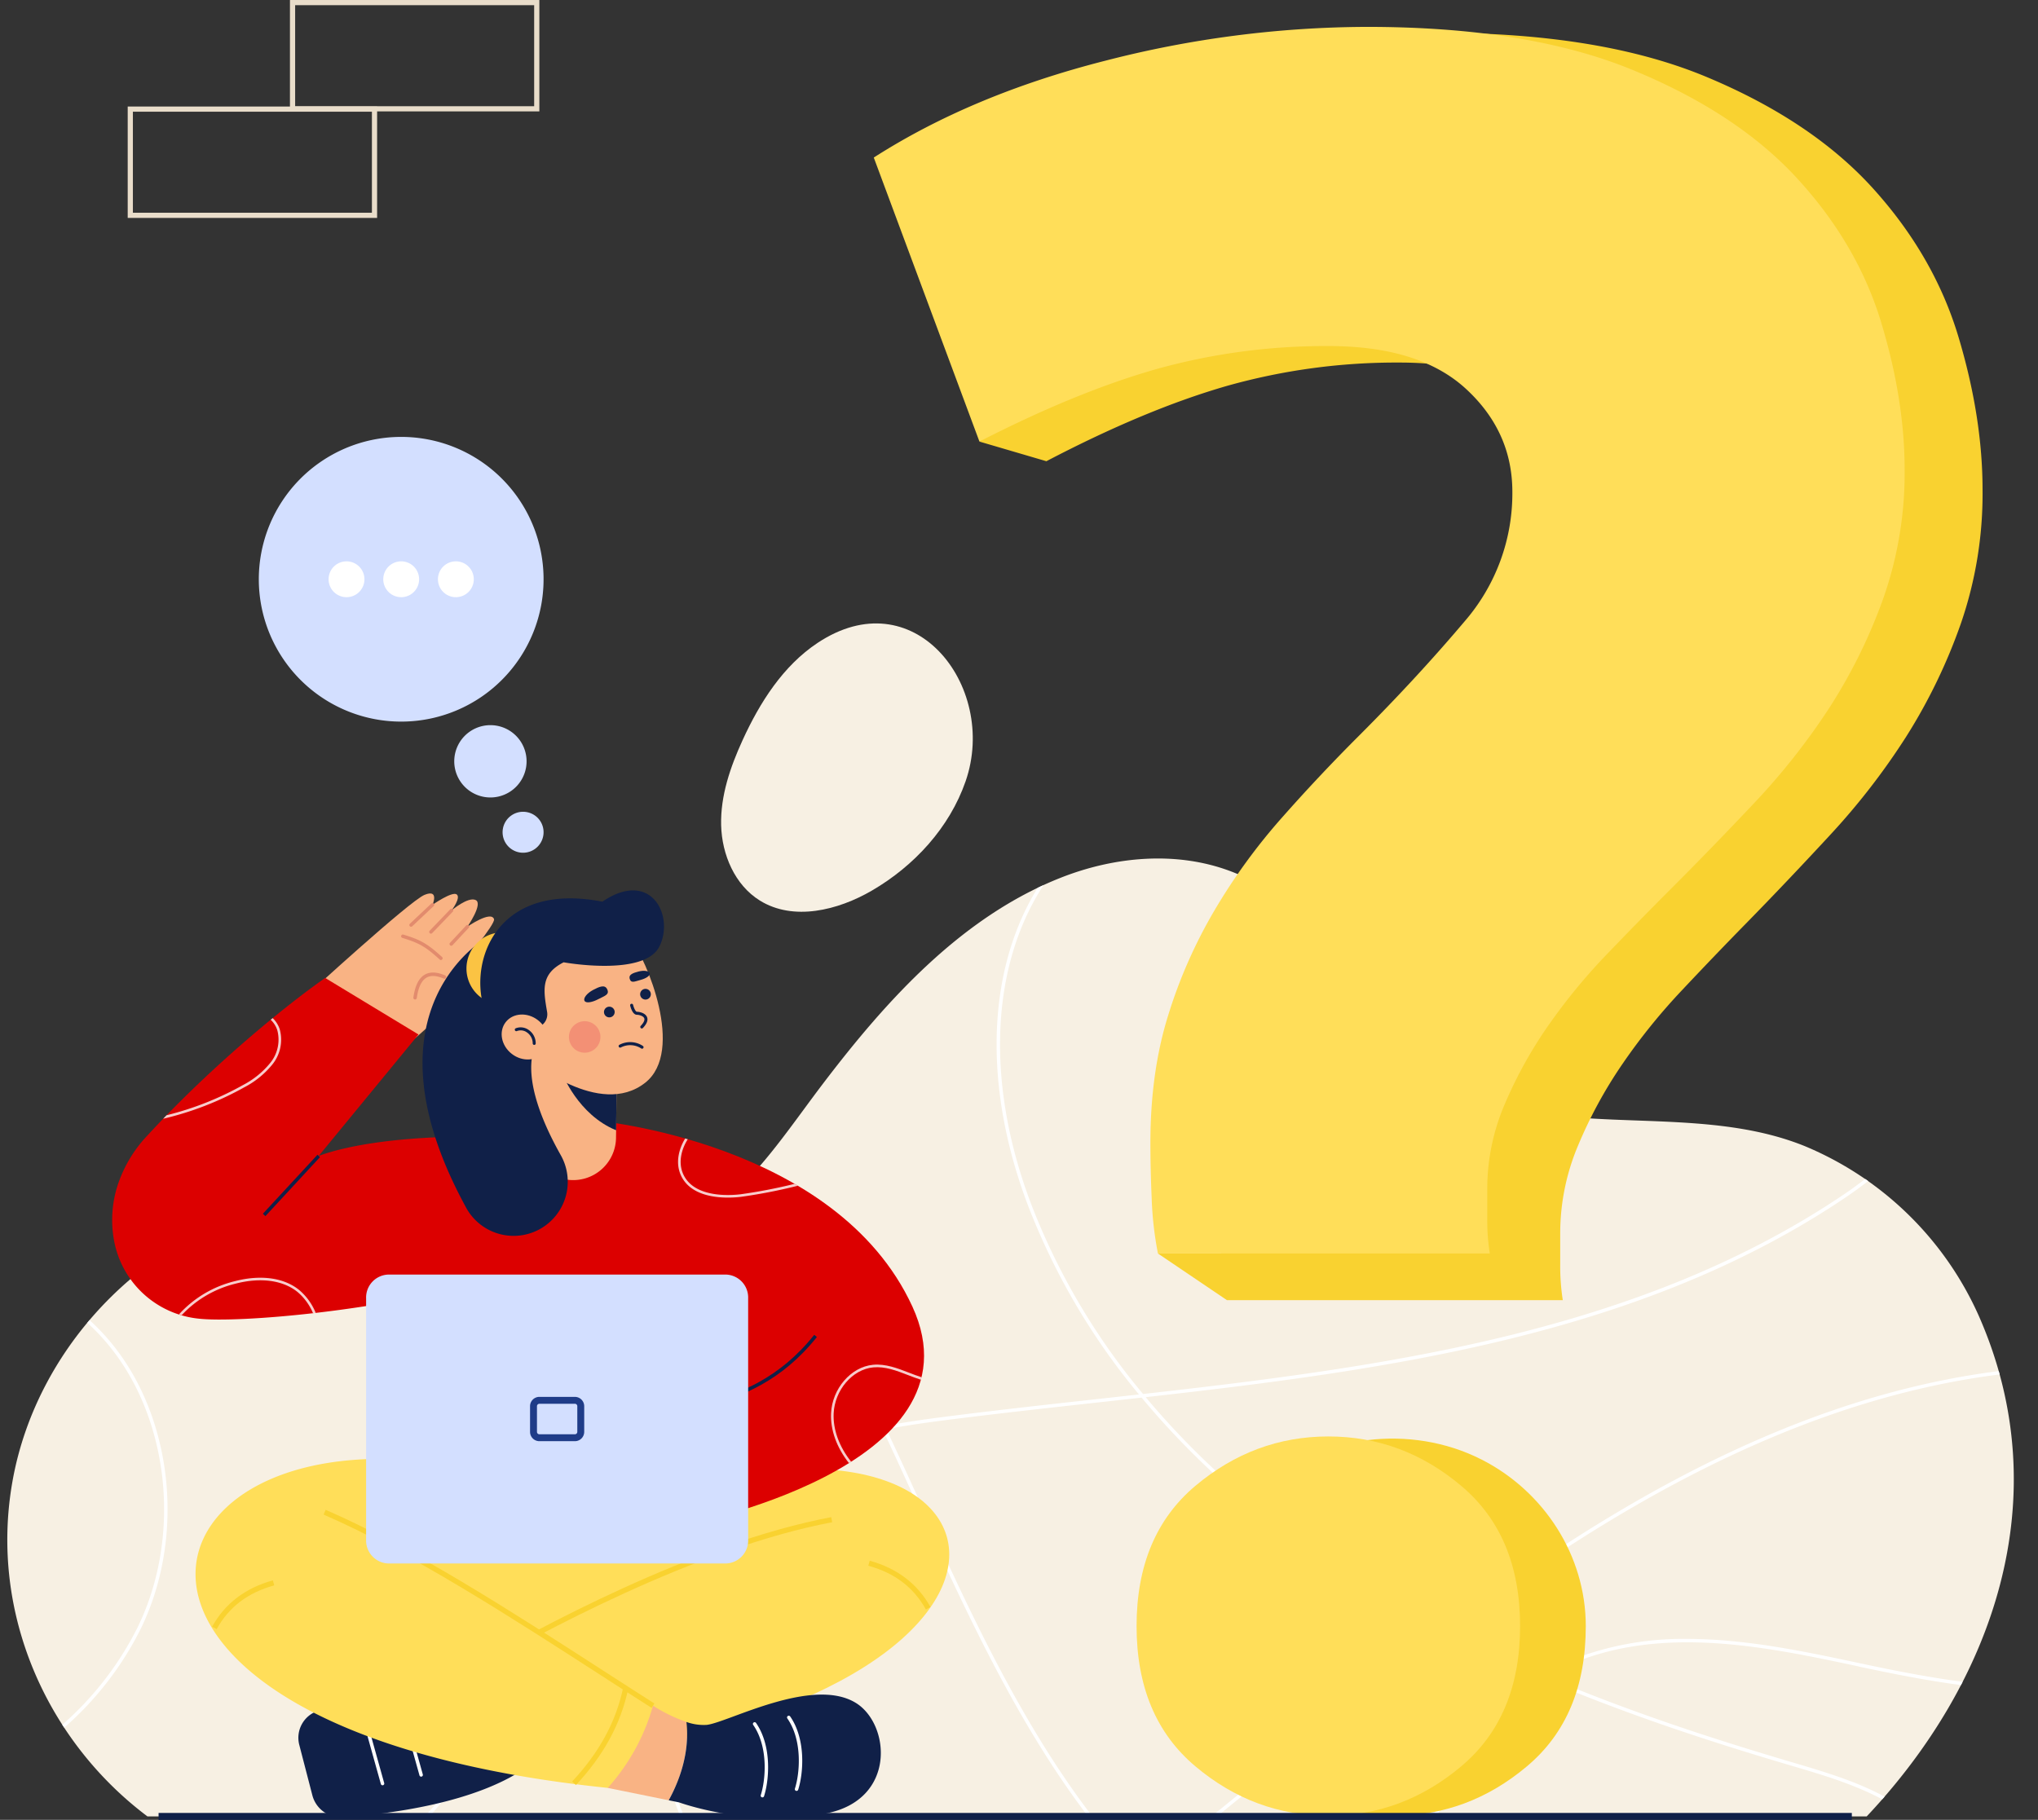 <svg id="FAQ" xmlns="http://www.w3.org/2000/svg" xmlns:xlink="http://www.w3.org/1999/xlink" width="591.172" height="527.99" viewBox="0 0 591.172 527.99">
  <rect x="0" y="0" width="591.172" height="527.99" fill="#333333" stroke="none"/>
  <defs>
    <clipPath id="clip-path">
      <rect id="Rectangle_818" data-name="Rectangle 818" width="591.172" height="527.99" fill="none"/>
    </clipPath>
    <clipPath id="clip-path-2">
      <rect id="Rectangle_817" data-name="Rectangle 817" width="591.17" height="527.991" fill="none"/>
    </clipPath>
    <clipPath id="clip-path-3">
      <rect id="Rectangle_813" data-name="Rectangle 813" width="219.976" height="129.108" fill="none"/>
    </clipPath>
    <clipPath id="clip-path-4">
      <rect id="Rectangle_814" data-name="Rectangle 814" width="9.139" height="9.139" fill="none"/>
    </clipPath>
  </defs>
  <g id="Group_2382" data-name="Group 2382" clip-path="url(#clip-path)">
    <g id="Group_2381" data-name="Group 2381" transform="translate(0 -0.001)">
      <g id="Group_2380" data-name="Group 2380" clip-path="url(#clip-path-2)">
        <path id="Path_8620" data-name="Path 8620" d="M577.218,753.723a95.334,95.334,0,0,0-50.541-49.375c-23.232-9.408-49.908-5.984-74.379-9.135-21.253-2.737-36.587-12.225-49.277-29.094-12.159-16.162-23.061-34.063-42.941-41.539-15.709-5.907-33.568-4.27-49.181,1.886-28.769,11.343-50.5,35.462-68.8,59.49-16.708,21.938-30.336,45.959-61.24,46.743-30.924.784-60.364-16.856-91.5-12.181-41.152,6.177-75.423,40.435-82.6,81.219C.027,839.96,16.916,877.032,45.931,898.814H544.653c36.561-38.786,55.746-92.365,32.565-145.091" transform="translate(-3.164 -371.826)" fill="#f7f0e3"/>
        <path id="Path_8621" data-name="Path 8621" d="M285.037,1047.427h1.372a105.226,105.226,0,0,0,21.735-37.285c7.679-22.831,7.356-46.79-.911-67.466-4.178-10.449-10.211-20.187-16.045-29.6-5.917-9.551-12.035-19.427-16.188-30.01a66.971,66.971,0,0,1-3.748-13.868c-.344-.045-.688-.082-1.032-.124a67.883,67.883,0,0,0,3.847,14.358c4.186,10.668,10.328,20.583,16.269,30.173,5.812,9.38,11.821,19.081,15.966,29.448,8.179,20.455,8.5,44.169.892,66.774a104.088,104.088,0,0,1-22.157,37.6" transform="translate(-161.82 -520.439)" fill="#fff"/>
        <path id="Path_8622" data-name="Path 8622" d="M818.744,866.832c10.276,2.189,20.178,4.153,29.755,5.388.165-.316.324-.634.486-.952-9.656-1.227-19.651-3.206-30.031-5.418-15.8-3.367-32.912-7.013-49.879-7.013a88.532,88.532,0,0,0-31.01,5.123,63.2,63.2,0,0,0-10.974,5.335c-9.077-3.869-18.2-8.093-27.243-12.729,6.56-4.942,13.188-9.781,19.888-14.46,49.735-34.728,95.633-54.417,139.977-60-.089-.325-.182-.65-.274-.974-44.462,5.633-90.461,25.372-140.277,60.157-6.842,4.778-13.61,9.723-20.3,14.772a336.155,336.155,0,0,1-29.934-17.395C651.291,827.109,630.316,810.617,612,788.7c70.983-7.963,143.253-18,202.269-57.441,2.241-1.5,4.724-3.264,7.3-5.268-.285-.2-.572-.4-.859-.6-2.465,1.909-4.842,3.6-6.994,5.033-59,39.434-131.4,49.39-202.48,57.353a195.065,195.065,0,0,1-32.546-55.336c-12.52-33.163-11.859-65.707,1.814-89.287.594-1.024,1.221-2.032,1.867-3.03-.571.262-1.136.534-1.7.806-.352.57-.7,1.143-1.033,1.721-13.823,23.843-14.51,56.7-1.884,90.145a195.826,195.826,0,0,0,32.294,55.114q-6.172.69-12.333,1.367c-14.8,1.634-30.105,3.323-44.966,5.236-5.425.7-10.941,1.513-16.43,2.534-11.767-24.834-24.692-49.062-41.4-69.84-.239.238-.482.469-.723.7,16.565,20.62,29.41,44.667,41.105,69.327-23.941,4.566-47.189,13.149-59.6,33.127-11.592,18.657-11.582,44.447.032,76.654q.6,1.67,1.234,3.3h1.074c-.46-1.193-.917-2.4-1.366-3.643-11.5-31.9-11.545-57.4-.123-75.784,12.265-19.74,35.385-28.209,59.193-32.72,4.154,8.787,8.166,17.646,12.155,26.451l.434.958c13.851,30.575,28.176,60.082,46.933,84.739h1.251c-18.927-24.7-33.333-54.386-47.27-85.152l-.434-.958c-3.954-8.73-7.934-17.514-12.05-26.228,5.383-.995,10.793-1.792,16.115-2.477,14.852-1.912,30.151-3.6,44.948-5.234q6.481-.715,12.987-1.44c18.492,22.256,39.733,38.976,57.568,50.662a336.77,336.77,0,0,0,29.6,17.227c-17.06,12.9-33.654,26.479-49.856,39.735q-8.416,6.884-17,13.863h1.59q8.093-6.566,16.049-13.088c16.316-13.348,33.029-27.021,50.21-40,8.99,4.624,18.064,8.842,27.094,12.7-12.353,7.855-22.419,20.02-28.506,34.792-.762,1.849-1.428,3.717-2.044,5.591h1.056c.582-1.746,1.205-3.486,1.915-5.209,6.1-14.812,16.255-26.965,28.7-34.7,25.239,10.722,50.045,18.683,71.36,24.989l.8.237c8.983,2.656,18.169,5.377,26.3,9.749.227-.259.455-.517.681-.777-8.259-4.481-17.581-7.24-26.692-9.934l-.8-.237c-21.1-6.243-45.619-14.1-70.588-24.668a62.13,62.13,0,0,1,10.182-4.879c26.02-9.642,54.875-3.494,80.331,1.93" transform="translate(-279.665 -383.338)" fill="#fff"/>
        <path id="Path_8623" data-name="Path 8623" d="M72.263,990.3c4.43,18.131,2.453,37.712-5.422,53.723a92.486,92.486,0,0,1-21.783,28.134c.183.284.369.565.554.847a93.511,93.511,0,0,0,22.129-28.539c7.978-16.218,9.981-36.048,5.5-54.4-3.5-14.342-10.548-26.49-20.281-35.279q-.326.383-.647.769c9.57,8.654,16.5,20.618,19.953,34.748" transform="translate(-26.982 -571.767)" fill="#fff"/>
        <path id="Path_8624" data-name="Path 8624" d="M584.519,458.86c8.737,8.928,12.652,23.968,7.835,37.834-4.664,13.427-14.889,24.548-27.174,31.7-9.884,5.753-22.777,8.926-32.5,2.9-7.264-4.5-11.031-13.334-11.24-21.877s2.663-16.869,6.214-24.642c5.006-10.957,11.743-21.582,21.778-28.246,13.833-9.185,26.686-6.251,35.084,2.33" transform="translate(-312.258 -270.013)" fill="#f7f0e3"/>
        <path id="Path_8625" data-name="Path 8625" d="M282.01,32.316H209.666V0H282.01Zm-70.839-1.5h69.335V1.5H211.171Z" transform="translate(-125.558 0.003)" fill="#e9ddca"/>
        <path id="Path_8626" data-name="Path 8626" d="M164.69,109.361H92.346V77.042H164.69Zm-70.84-1.5h69.335V78.546H93.85Z" transform="translate(-55.301 -46.136)" fill="#e9ddca"/>
        <path id="Path_8627" data-name="Path 8627" d="M974.89,111.847Q967.863,88.482,950.172,68.9q-17.728-19.61-48.355-32.4t-77.829-12.8a304.49,304.49,0,0,0-76.748,10.155q-39.131,10.192-67.908,29.019l24.982,68.589L690.924,142.3,710.342,148q28.754-15.049,52.391-21.856a181.141,181.141,0,0,1,50.181-6.77q26.556,0,40.212,12.8,13.656,12.841,13.644,30.907a59.308,59.308,0,0,1-14,38.806q-14.052,16.962-31.012,34.292-11.782,12.032-22.868,24.849a178.4,178.4,0,0,0-19.554,27.522A149.666,149.666,0,0,0,765.688,320.2q-5.189,16.963-5.164,38.046c0,4.538.1,9.935.36,16.214.045,1.159.105,2.288.174,3.4H742.7l20.034,13.547H860.14a64.71,64.71,0,0,1-.745-10.548v-9.052a65.431,65.431,0,0,1,5.165-25.241,130.571,130.571,0,0,1,12.923-23.745,175.429,175.429,0,0,1,17.343-21.463q9.585-10.192,18.449-19.231,11.783-12.032,24.334-25.609A201.267,201.267,0,0,0,959.756,227.9a160.842,160.842,0,0,0,15.854-32.8,115.446,115.446,0,0,0,6.294-38.806q0-21.083-7.014-44.448" transform="translate(-406.815 -14.185)" fill="#f9d230"/>
        <path id="Path_8628" data-name="Path 8628" d="M763.846,112.051a182.557,182.557,0,0,0-49.592,6.552q-23.36,6.588-51.776,21.152l-30.648-82.4q28.452-18.232,67.112-28.084a306.924,306.924,0,0,1,75.848-9.828q46.648,0,76.916,12.392t47.788,31.36q17.484,18.98,24.428,41.568,6.909,22.612,6.932,43.016a109.63,109.63,0,0,1-6.22,37.556,154.309,154.309,0,0,1-15.668,31.74,195.372,195.372,0,0,1-21.888,27.7q-12.392,13.14-24.048,24.784-8.759,8.76-18.232,18.612a170.429,170.429,0,0,0-17.14,20.772,125.558,125.558,0,0,0-12.772,22.98,62.2,62.2,0,0,0-5.1,24.428v8.76a61.409,61.409,0,0,0,.736,10.208H714.254a102.031,102.031,0,0,1-1.828-16.4c-.261-6.077-.356-11.3-.356-15.692q0-20.4,5.1-36.82a143.251,143.251,0,0,1,13.484-30.624,172.707,172.707,0,0,1,19.324-26.636q10.932-12.392,22.6-24.048,16.772-16.772,30.648-33.188a56.68,56.68,0,0,0,13.84-37.556q0-17.519-13.484-29.912t-39.74-12.392" transform="translate(-378.369 -11.643)" fill="#ffde59"/>
        <path id="Path_8629" data-name="Path 8629" d="M980.6,1094.85q0,26.343-17.055,40.672-17.055,14.368-38.569,14.349-21.553,0-38.589-14.349t-17.036-40.672q0-26.313,17.036-40.672c17.5-14.77,43.4-18.062,63.888-7.695,18.183,9.2,30.326,27.879,30.326,48.367" transform="translate(-520.605 -623.073)" fill="#f9d230"/>
        <path id="Path_8630" data-name="Path 8630" d="M933.1,1093.913q0,26.343-17.056,40.672-17.055,14.368-38.569,14.349-21.553,0-38.589-14.349t-17.036-40.672q0-26.313,17.036-40.672,17.056-14.339,38.589-14.349t38.569,14.349q17.056,14.368,17.056,40.672" transform="translate(-492.16 -622.136)" fill="#ffde59"/>
        <path id="Path_8631" data-name="Path 8631" d="M347.617,529.024a10.49,10.49,0,1,1-14.581-2.733,10.49,10.49,0,0,1,14.581,2.733" transform="translate(-196.703 -314.069)" fill="#d3dfff"/>
        <path id="Path_8632" data-name="Path 8632" d="M375.226,594.1a5.942,5.942,0,1,1-4.753-6.894,5.921,5.921,0,0,1,4.753,6.894" transform="translate(-217.647 -351.584)" fill="#d3dfff"/>
        <path id="Path_8633" data-name="Path 8633" d="M269.019,364.884a41.3,41.3,0,1,1-32.987-48.205,41.3,41.3,0,0,1,32.987,48.205" transform="translate(-112.051 -189.213)" fill="#d3dfff"/>
        <path id="Path_8634" data-name="Path 8634" d="M247.993,411.176a5.2,5.2,0,1,1-5.2-5.2,5.2,5.2,0,0,1,5.2,5.2" transform="translate(-142.277 -243.114)" fill="#fff"/>
        <path id="Path_8635" data-name="Path 8635" d="M287.528,411.176a5.2,5.2,0,1,1-5.2-5.2,5.2,5.2,0,0,1,5.2,5.2" transform="translate(-165.952 -243.114)" fill="#fff"/>
        <path id="Path_8636" data-name="Path 8636" d="M327.062,411.176a5.2,5.2,0,1,1-5.2-5.2,5.2,5.2,0,0,1,5.2,5.2" transform="translate(-189.627 -243.114)" fill="#fff"/>
        <path id="Path_8637" data-name="Path 8637" d="M215.954,1238.02l3.859,14.878a8.525,8.525,0,0,0,8.908,6.219c12.654-.86,38.944-3.96,54.034-15.082l-4.29-21.442c-20.747-1.172-40.149-.018-56.95,5.638a8.216,8.216,0,0,0-5.562,9.788" transform="translate(-129.171 -731.898)" fill="#102048"/>
        <path id="Path_8638" data-name="Path 8638" d="M268.129,1261.993a.5.5,0,0,1-.483-.367l-5.181-18.553a.5.5,0,1,1,.966-.27l5.182,18.553a.5.5,0,0,1-.348.618.515.515,0,0,1-.135.018" transform="translate(-157.165 -744.028)" fill="#fff"/>
        <path id="Path_8639" data-name="Path 8639" d="M296.046,1255.743a.5.5,0,0,1-.483-.367l-5.181-18.553a.5.5,0,0,1,.966-.27l5.182,18.553a.5.5,0,0,1-.348.618.514.514,0,0,1-.135.018" transform="translate(-173.883 -740.285)" fill="#fff"/>
        <path id="Path_8640" data-name="Path 8640" d="M264.969,1056.609l-48.22,14.311,35.81,49.066,51.411,4.089,70.912-29.985-26.947-40.548Z" transform="translate(-129.8 -630.909)" fill="#ffde59"/>
        <path id="Path_8641" data-name="Path 8641" d="M399.047,1068.661c105.895-31.348,122.913,62.242-42.311,79.279-5.836-6.567-12.656-17.961-15.364-27.486l87.252-40.321Z" transform="translate(-204.429 -636.146)" fill="#ffde59"/>
        <path id="Path_8642" data-name="Path 8642" d="M456.473,1238.335a45.814,45.814,0,0,1-9.7-4.719l-17.019,5.338,3.9,18.514,17.68,3.592c5.385-9.851,5.7-17.939,5.137-22.725" transform="translate(-257.358 -738.746)" fill="#f9b384"/>
        <path id="Path_8643" data-name="Path 8643" d="M341.186,1142.044l-.756-1.3c18.2-10.579,64.828-35.993,104.552-43.488l.279,1.478c-39.5,7.452-85.94,32.771-104.075,43.31" transform="translate(-203.865 -657.087)" fill="#f9d230"/>
        <path id="Path_8644" data-name="Path 8644" d="M219.849,1057.541c-98.567-18.741-124.1,75.985,41.129,93.022a60.021,60.021,0,0,0,13.119-23.852,752.251,752.251,0,0,0-84.858-48.5Z" transform="translate(-84.68 -631.842)" fill="#ffde59"/>
        <path id="Path_8645" data-name="Path 8645" d="M329.139,1149.42c-4.689-2.984-9.574-6.139-14.747-9.479-25.965-16.765-55.4-35.766-80.4-46.6l.6-1.38c25.118,10.885,54.6,29.922,80.617,46.718,5.17,3.338,10.054,6.491,14.739,9.473Z" transform="translate(-140.126 -653.916)" fill="#f9d230"/>
        <path id="Path_8646" data-name="Path 8646" d="M154.711,1157.137l-1.317-.727c3.7-6.7,9.626-11.216,17.614-13.428l.4,1.449c-7.69,2.13-13.152,6.286-16.7,12.706" transform="translate(-91.859 -684.47)" fill="#f9d230"/>
        <path id="Path_8647" data-name="Path 8647" d="M644.581,1142.921c-3.546-6.419-9.008-10.575-16.7-12.706l.4-1.449c7.988,2.212,13.914,6.73,17.614,13.428Z" transform="translate(-376.006 -675.957)" fill="#f9d230"/>
        <path id="Path_8648" data-name="Path 8648" d="M414.829,1248.782l-1.1-1.026c7.885-8.444,12.727-17.359,14.8-27.254l1.472.308c-2.135,10.171-7.1,19.321-15.177,27.972" transform="translate(-247.76 -730.893)" fill="#f9d230"/>
        <path id="Path_8649" data-name="Path 8649" d="M537.847,1228.017c-12.629-7.8-37.11,5.679-43.256,6.361a14.794,14.794,0,0,1-5.9-.846c.563,4.786.248,12.874-5.137,22.725l3,.61s20.761,7.61,42.784,3.181c20.328-4.089,18.437-25.9,8.509-32.03" transform="translate(-289.573 -733.942)" fill="#102048"/>
        <path id="Path_8650" data-name="Path 8650" d="M571.872,1262.686a.509.509,0,0,1-.151-.023.5.5,0,0,1-.327-.629c1.5-4.751,2.155-14.1-2.191-20.373a.5.5,0,0,1,.824-.571c4.551,6.573,3.882,16.307,2.322,21.246a.5.5,0,0,1-.478.351" transform="translate(-340.812 -743.092)" fill="#fff"/>
        <path id="Path_8651" data-name="Path 8651" d="M547.185,1267.375a.509.509,0,0,1-.151-.023.5.5,0,0,1-.327-.629c1.5-4.751,2.154-14.1-2.191-20.373a.5.5,0,0,1,.824-.571c4.551,6.573,3.882,16.307,2.322,21.246a.5.5,0,0,1-.478.351" transform="translate(-326.028 -745.9)" fill="#fff"/>
        <path id="Path_8652" data-name="Path 8652" d="M249.723,690.525s24.824-21.109,23.9-25.12c-.657-2.867-7.689,1.337-7.689,1.337s9.862-11.7,9.361-13.121c-.9-2.539-7.717,2.194-7.717,2.194s4.61-6.635,2.406-7.717-7.009,3.008-7.009,3.008,2.807-3.684,1.488-4.651-7.009,3.008-7.009,3.008,2.042-4.645-2.3-2.884-34.753,29.673-34.753,29.673Z" transform="translate(-131.992 -386.962)" fill="#f9b384"/>
        <path id="Path_8653" data-name="Path 8653" d="M301.584,683.27a.5.5,0,0,1-.338-.131c-4.261-3.893-6.14-4.838-10.841-6.284a.5.5,0,0,1,.295-.958c4.871,1.5,6.816,2.476,11.223,6.5a.5.5,0,0,1-.339.872" transform="translate(-173.696 -404.744)" fill="#e28b6d"/>
        <path id="Path_8654" data-name="Path 8654" d="M299.408,711.182a.516.516,0,0,1-.07,0,.5.5,0,0,1-.427-.566c.488-3.49,1.587-5.672,3.359-6.668,1.515-.852,3.487-.765,5.86.26a.5.5,0,1,1-.4.92c-2.07-.894-3.743-1-4.971-.306-1.461.821-2.422,2.817-2.858,5.933a.5.5,0,0,1-.5.432" transform="translate(-178.999 -421.205)" fill="#e28b6d"/>
        <path id="Path_8655" data-name="Path 8655" d="M296.49,659.988a.5.5,0,0,1-.344-.866l6.229-5.87a.5.5,0,1,1,.688.729l-6.229,5.871a.5.5,0,0,1-.344.136" transform="translate(-177.252 -391.114)" fill="#e28b6d"/>
        <path id="Path_8656" data-name="Path 8656" d="M310.865,664.445a.5.5,0,0,1-.362-.848l5.983-6.234a.5.5,0,0,1,.724.694l-5.983,6.234a.5.5,0,0,1-.362.154" transform="translate(-185.86 -393.566)" fill="#e28b6d"/>
        <path id="Path_8657" data-name="Path 8657" d="M325.553,674.985a.5.5,0,0,1-.367-.844l4.694-5.035a.5.5,0,1,1,.734.684l-4.694,5.036a.5.5,0,0,1-.367.159" transform="translate(-194.656 -400.596)" fill="#e28b6d"/>
        <path id="Path_8658" data-name="Path 8658" d="M376.779,930.031l-90.761,3.51L275.989,850.8s30.385-28.82,42.075-39.432l19.735-1.012c61.228,27.831,51.2,62.591,38.98,119.672" transform="translate(-165.275 -485.28)" fill="#dc0000"/>
        <path id="Path_8659" data-name="Path 8659" d="M430.068,810.359s70.049,5.99,92.133,53.984c21.609,46.961-67.193,63.683-67.193,63.683Z" transform="translate(-257.545 -485.28)" fill="#dc0000"/>
        <path id="Path_8660" data-name="Path 8660" d="M141.019,758.92l28.947-35.226L142.9,707.289c-11.292,7.851-33.127,25.635-51.632,45.772a38.221,38.221,0,0,0-8.882,15.353,33.047,33.047,0,0,0-.85,14.415,27.83,27.83,0,0,0,24.595,23.3c11.028,1.291,53.153-2.006,87.251-12.035l10.029-38.707c-5.154-2.924-43.455-3.432-62.389,3.532" transform="translate(-48.568 -423.557)" fill="#dc0000"/>
        <g id="Group_2376" data-name="Group 2376" transform="translate(47.329 295.383)" opacity="0.8">
          <g id="Group_2375" data-name="Group 2375">
            <g id="Group_2374" data-name="Group 2374" clip-path="url(#clip-path-3)">
              <path id="Path_8661" data-name="Path 8661" d="M524.6,837.208l.453-.1c-.316-.187-.634-.369-.952-.554a151.746,151.746,0,0,1-15.651,3.02c-3.138.378-13.621,1.07-16.685-5.915-1.524-3.475-.371-7.34,1.354-10.052l-.752-.215c-1.765,2.873-2.9,6.905-1.29,10.569,3.271,7.461,14.2,6.754,17.464,6.359a155.145,155.145,0,0,0,16.06-3.109" transform="translate(-340.943 -788.465)" fill="#fff"/>
              <path id="Path_8662" data-name="Path 8662" d="M623.521,989.274c-3.346-1.293-6.8-2.63-10.438-2.287-6.375.6-11.831,6.907-12.161,14.053-.226,4.873,1.636,9.979,5.184,14.471q.321-.2.639-.4c-3.469-4.365-5.29-9.319-5.072-14.033.315-6.787,5.464-12.771,11.481-13.34,3.456-.32,6.682.921,10.1,2.24,1.219.471,2.458.946,3.717,1.349.065-.242.128-.485.187-.73-1.227-.395-2.44-.859-3.633-1.32" transform="translate(-407.178 -886.404)" fill="#fff"/>
              <path id="Path_8663" data-name="Path 8663" d="M164.383,927.724c-4.373-3.617-11.169-4.584-18.64-2.652a32.164,32.164,0,0,0-16.3,9.649c.258.083.51.177.771.254a31.547,31.547,0,0,1,15.713-9.174c7.235-1.873,13.787-.958,17.974,2.5a16.326,16.326,0,0,1,4.419,6.087l.778-.089a17.2,17.2,0,0,0-4.718-6.577" transform="translate(-124.847 -848.775)" fill="#fff"/>
              <path id="Path_8664" data-name="Path 8664" d="M117.982,765.535a90.754,90.754,0,0,0,23.567-9.144,25.751,25.751,0,0,0,8.147-6.657,11.434,11.434,0,0,0,2.093-10.183,7.957,7.957,0,0,0-2.041-3.218l-.578.474a7.261,7.261,0,0,1,1.9,2.979,10.685,10.685,0,0,1-1.983,9.5,25.072,25.072,0,0,1-7.917,6.451,88.866,88.866,0,0,1-22.211,8.781q-.492.506-.98,1.016" transform="translate(-117.982 -736.333)" fill="#fff"/>
            </g>
          </g>
        </g>
        <path id="Path_8665" data-name="Path 8665" d="M408.24,762.607l-.013,1.284-.2,19.949L408,786a12.423,12.423,0,0,1-24.845-.012l-.242-24.654Z" transform="translate(-229.306 -455.922)" fill="#f9b384"/>
        <path id="Path_8666" data-name="Path 8666" d="M422.348,767.706l-.2,19.949c-11.087-4.514-15.652-16.516-15.652-16.516Z" transform="translate(-243.427 -459.737)" fill="#102048"/>
        <path id="Path_8667" data-name="Path 8667" d="M408.789,678.314c3.973,4.768,15.576,31.787,3.815,41.005-13.235,10.373-33.376-6.675-33.376-6.675l-2.7-31.469,17.483-4.609Z" transform="translate(-225.481 -405.158)" fill="#f9b384"/>
        <path id="Path_8668" data-name="Path 8668" d="M325.109,676.6s-38.778,20.225-7.159,78.525A15.7,15.7,0,1,0,345.6,740.265c-5.172-9.188-10.164-21.019-8.033-29.823Z" transform="translate(-182.971 -405.181)" fill="#102048"/>
        <path id="Path_8669" data-name="Path 8669" d="M358.281,684.81a10.49,10.49,0,1,1-10.49-10.49,10.49,10.49,0,0,1,10.49,10.49" transform="translate(-201.992 -403.813)" fill="#fbc343"/>
        <path id="Path_8670" data-name="Path 8670" d="M366.685,679.241c-1.133-6.544-1.824-11.032,4.79-14.405,0,0,23.311,4.238,27.761-4.556s-2.331-22.675-16.529-13.033c-36.343-7.1-41.217,26.913-30.2,38.25l10.876-1.669a3.96,3.96,0,0,0,3.3-4.587" transform="translate(-207.981 -385.641)" fill="#102048"/>
        <path id="Path_8671" data-name="Path 8671" d="M439.845,729.621a1.55,1.55,0,1,1-1.55-1.55,1.55,1.55,0,0,1,1.55,1.55" transform="translate(-261.544 -436.002)" fill="#102048"/>
        <path id="Path_8672" data-name="Path 8672" d="M465.994,716.745a1.55,1.55,0,1,1-1.55-1.55,1.55,1.55,0,0,1,1.55,1.55" transform="translate(-277.203 -428.291)" fill="#102048"/>
        <path id="Path_8673" data-name="Path 8673" d="M459.039,733.142a.439.439,0,0,1-.318-.741c.621-.654,1.3-1.574,1.016-2.241-.3-.692-1.553-.991-2.129-.991-1.236,0-1.83-2.2-1.936-2.64a.439.439,0,1,1,.853-.206c.226.929.737,1.969,1.083,1.969.592,0,2.4.28,2.935,1.523.381.888-.018,1.962-1.186,3.191a.436.436,0,0,1-.318.137" transform="translate(-272.87 -434.753)" fill="#102048"/>
        <path id="Path_8674" data-name="Path 8674" d="M454.136,755.6a.439.439,0,0,1-.245-.075,5.863,5.863,0,0,0-5.893-.3.439.439,0,0,1-.438-.761,6.671,6.671,0,0,1,6.822.335.439.439,0,0,1-.246.8" transform="translate(-267.888 -451.336)" fill="#102048"/>
        <path id="Path_8675" data-name="Path 8675" d="M429.055,714.121c.882,1.659-.655,1.992-2.455,2.949s-3.642,1.307-4.063.516.7-2.208,2.5-3.165,3.338-1.583,4.02-.3" transform="translate(-252.982 -427.214)" fill="#102048"/>
        <path id="Path_8676" data-name="Path 8676" d="M455.214,704.379c.388,1.481,1.492.832,3.1.412s2.9-1.228,2.719-1.934-1.637-.938-3.243-.518-2.875.893-2.575,2.04" transform="translate(-272.577 -420.467)" fill="#102048"/>
        <g id="Group_2379" data-name="Group 2379" transform="translate(165.031 296.281)" opacity="0.4">
          <g id="Group_2378" data-name="Group 2378">
            <g id="Group_2377" data-name="Group 2377" clip-path="url(#clip-path-4)">
              <path id="Path_8677" data-name="Path 8677" d="M420.529,743.139a4.569,4.569,0,1,1-4.57-4.57,4.57,4.57,0,0,1,4.57,4.57" transform="translate(-411.39 -738.57)" fill="#eb5d60"/>
            </g>
          </g>
        </g>
        <path id="Path_8678" data-name="Path 8678" d="M373.257,735.375c3.075,2.373,3.875,6.49,1.786,9.2s-6.273,2.976-9.348.6-3.874-6.49-1.786-9.2,6.273-2.976,9.348-.6" transform="translate(-217.229 -439.408)" fill="#f9b384"/>
        <path id="Path_8679" data-name="Path 8679" d="M377.918,748.1a.439.439,0,0,1-.439-.439,3.845,3.845,0,0,0-1.689-3.2,3.1,3.1,0,0,0-2.884-.384.439.439,0,1,1-.331-.812,3.97,3.97,0,0,1,3.7.468,4.719,4.719,0,0,1,2.077,3.931.439.439,0,0,1-.439.439" transform="translate(-222.952 -444.939)" fill="#102048"/>
        <rect id="Rectangle_815" data-name="Rectangle 815" width="23.325" height="1.003" transform="matrix(0.679, -0.734, 0.734, 0.679, 76.249, 352.15)" fill="#102048"/>
        <path id="Path_8680" data-name="Path 8680" d="M507.166,986.758l-.292-.959c11.527-3.513,22.712-7.716,32.85-20.393l.783.626c-10.316,12.9-21.657,17.165-33.341,20.726" transform="translate(-303.54 -578.129)" fill="#102048"/>
        <path id="Path_8681" data-name="Path 8681" d="M369.173,921.82H271.123a6.661,6.661,0,0,0-6.384,6.907v70a6.661,6.661,0,0,0,6.384,6.907h98.049a6.662,6.662,0,0,0,6.385-6.907v-70a6.661,6.661,0,0,0-6.385-6.907" transform="translate(-158.538 -552.028)" fill="#d3dfff"/>
        <path id="Path_8682" data-name="Path 8682" d="M396.313,1012.268a.7.7,0,0,1,.674.729v7.391a.7.7,0,0,1-.674.729H385.961a.7.7,0,0,1-.674-.729V1013a.7.7,0,0,1,.674-.729Zm0-2.006H385.961a2.711,2.711,0,0,0-2.68,2.735v7.391a2.711,2.711,0,0,0,2.68,2.735h10.352a2.711,2.711,0,0,0,2.68-2.735V1013a2.711,2.711,0,0,0-2.68-2.735" transform="translate(-229.526 -604.991)" fill="#1f3c88"/>
        <rect id="Rectangle_816" data-name="Rectangle 816" width="491.17" height="2.006" transform="translate(46 525.985)" fill="#102048"/>
      </g>
    </g>
  </g>
</svg>
